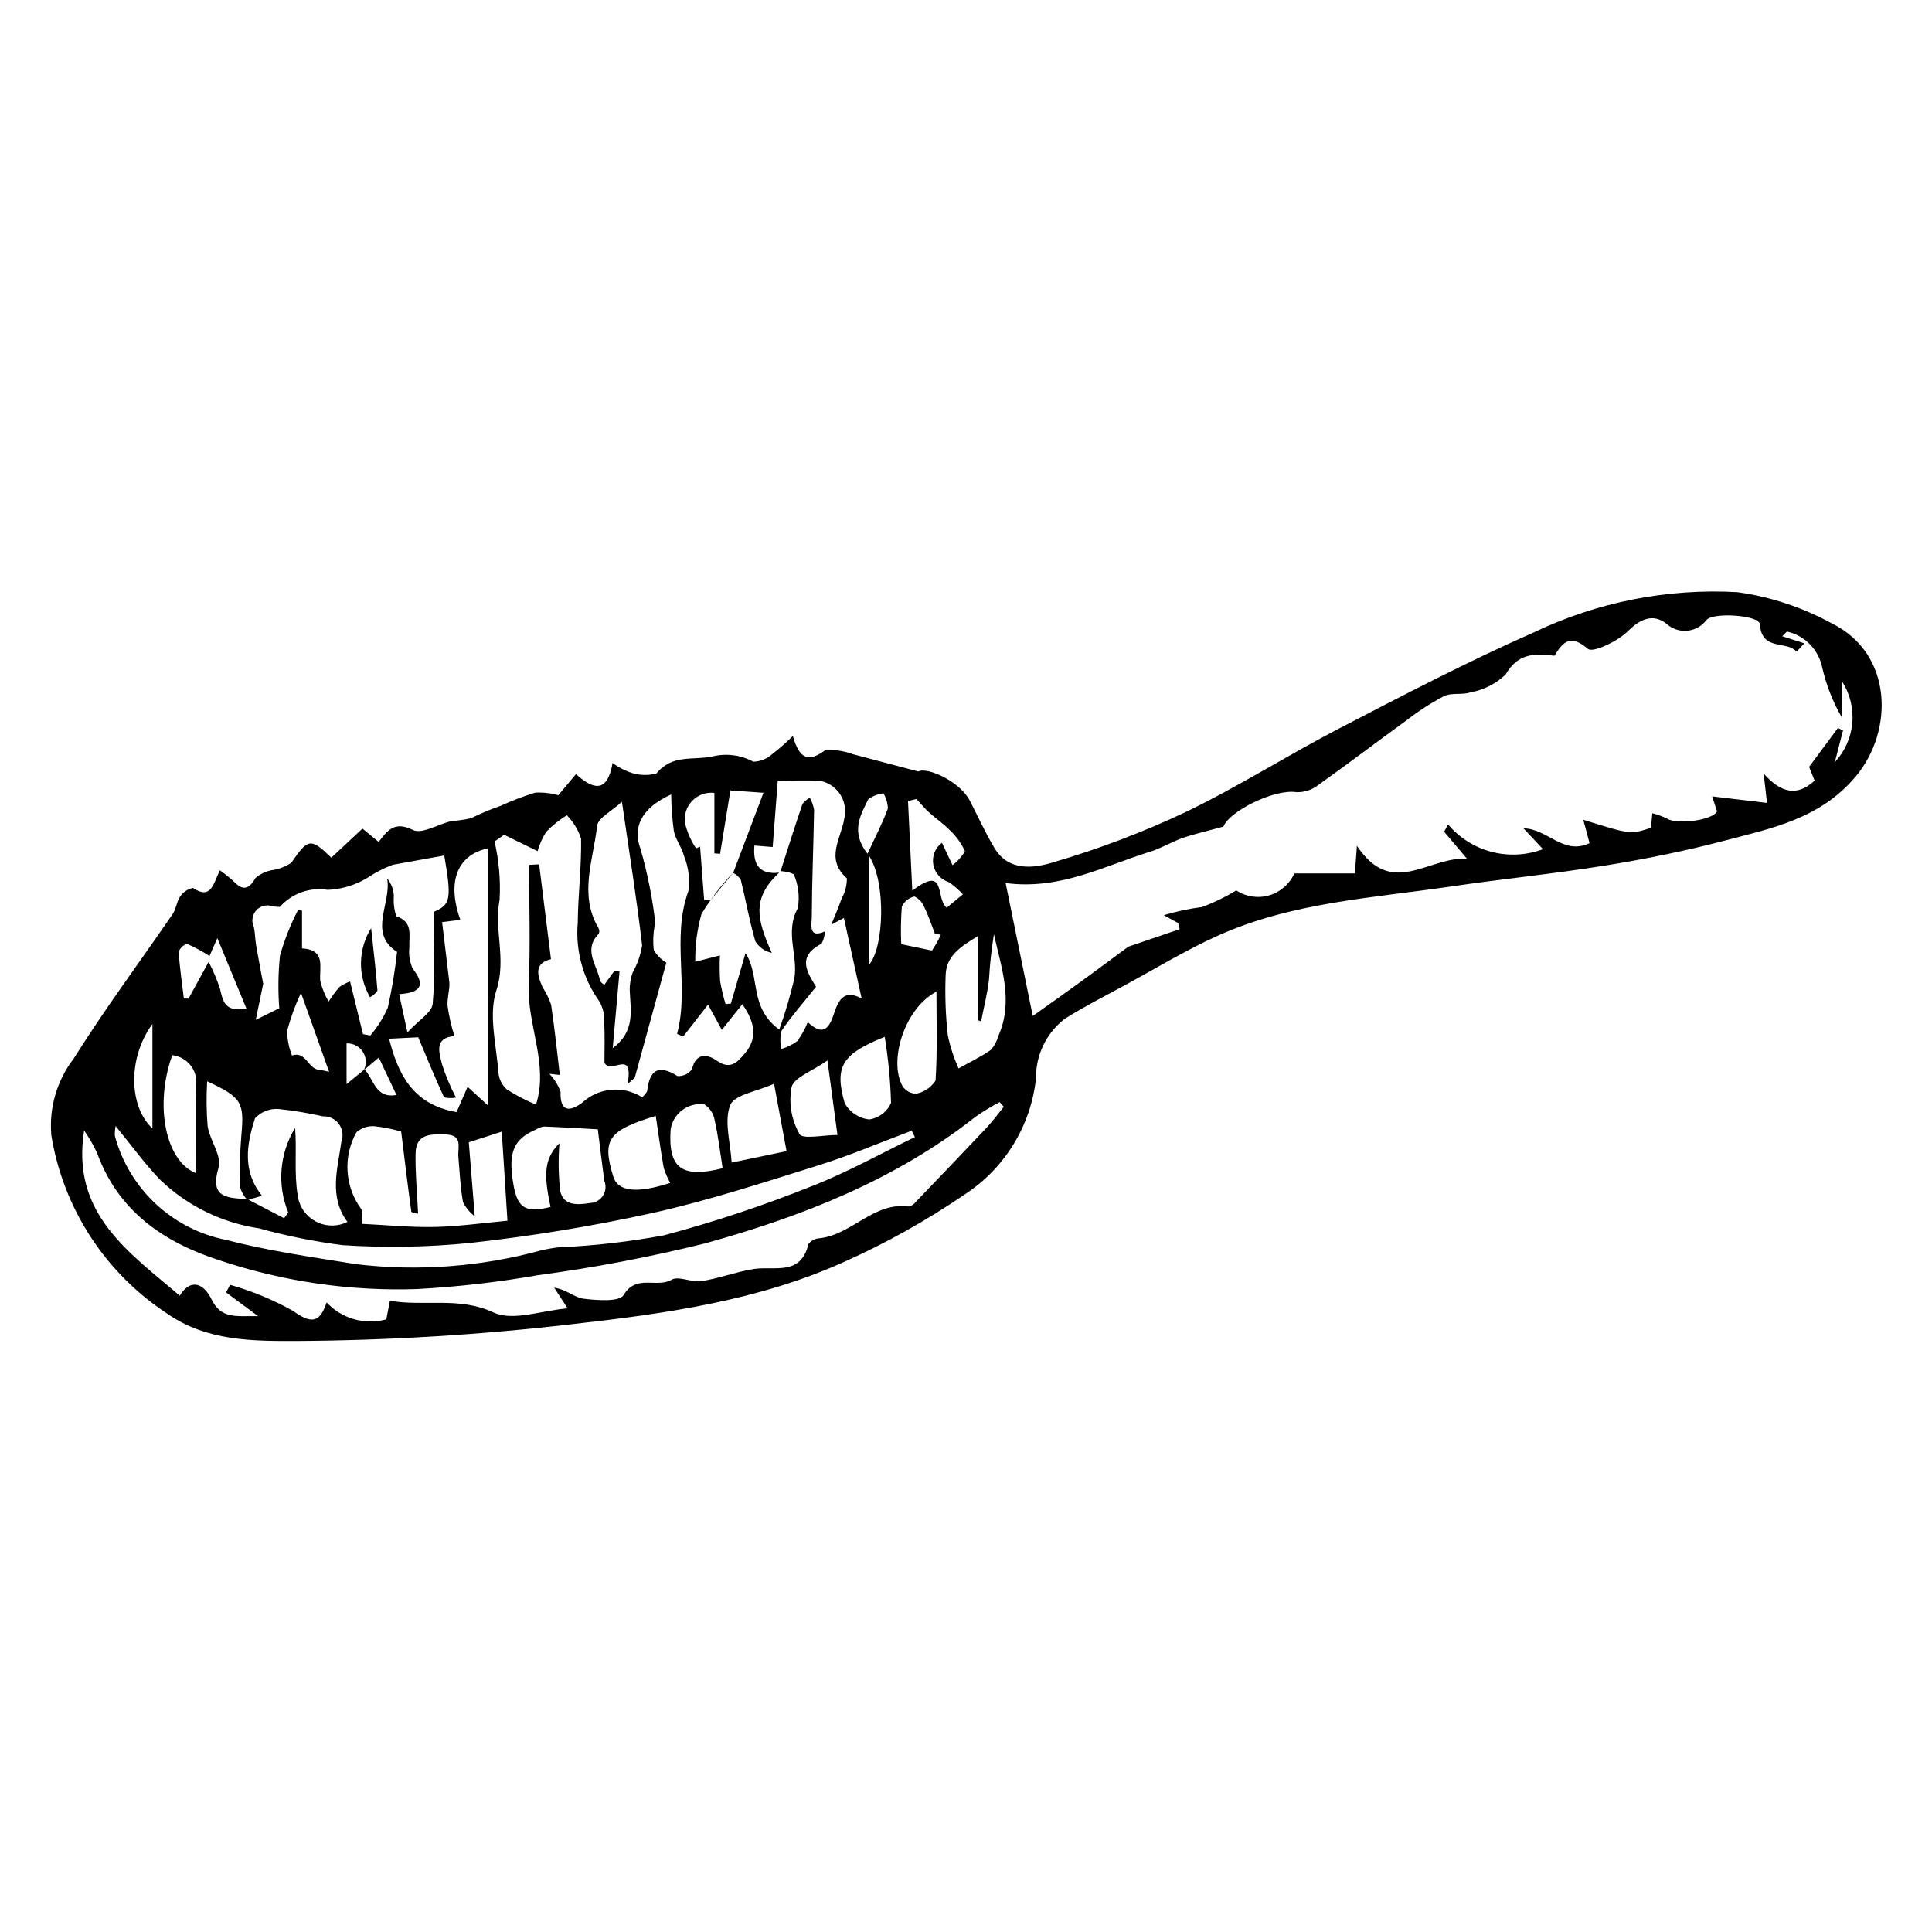 <?xml version="1.0" encoding="UTF-8"?>
<!-- Uploaded to: SVG Repo, www.svgrepo.com, Generator: SVG Repo Mixer Tools -->
<svg fill="#000000" width="800px" height="800px" version="1.1" viewBox="144 144 512 512" xmlns="http://www.w3.org/2000/svg">
 <g>
  <path d="m202.27 374.65c1.27 0.887 2.477 1.852 3.625 2.891 2.43 2.578 4.035 2.219 5.82-0.867v0.004c1.223-1.062 2.711-1.773 4.305-2.059 1.855-0.254 3.633-0.93 5.188-1.977 4.41-6.434 5.086-6.691 10.594-1.348 2.621-2.445 5.269-4.918 8.262-7.707l4.289 3.531c2.352-3.102 4.234-5.578 9.062-3.172 2.391 1.191 6.672-1.52 10.129-2.32v-0.004c1.773-0.133 3.535-0.395 5.273-0.777 2.559-1.27 5.199-2.375 7.898-3.305 2.961-1.363 6.008-2.527 9.125-3.484 2.066-0.105 4.133 0.129 6.125 0.688l4.672-5.594c4.352 3.93 8.285 5.328 9.699-2.953 1.348 0.996 2.828 1.805 4.398 2.394 2.305 0.891 4.832 1.023 7.219 0.387 4.227-5.164 9.648-3.426 14.801-4.5 3.672-0.91 7.547-0.418 10.875 1.375 1.832-0.031 3.586-0.723 4.941-1.953 1.949-1.496 3.801-3.113 5.543-4.848 1.707 6 4.047 7.109 8.527 3.781l0.004 0.004c2.469-0.215 4.953 0.129 7.269 1.004l17.473 4.613c2.203-1.281 10.941 2.527 13.625 7.727 2.188 4.238 4.137 8.617 6.609 12.68 3.715 6.102 10.348 5.211 15.242 3.742l0.004-0.004c12.047-3.516 23.801-7.961 35.16-13.301 13.938-6.691 27.051-15.078 40.789-22.207 17.066-8.852 34.133-17.789 51.715-25.523 16.773-8.02 35.297-11.68 53.859-10.645 8.801 1.215 17.305 4.027 25.098 8.297 16.203 8 16.469 28.496 6.246 40.621-9.402 11.152-22.211 13.668-34.859 16.98-10.355 2.715-20.902 4.848-31.473 6.555-13.559 2.191-27.246 3.547-40.84 5.547-20.914 3.074-42.297 4.219-61.926 13.09-8.477 3.832-16.484 8.715-24.68 13.164-5.281 2.867-10.668 5.582-15.738 8.785l-0.004 0.004c-4.894 3.746-7.734 9.582-7.656 15.746-1.34 12.621-8.309 23.965-18.961 30.871-10.098 6.891-20.789 12.867-31.949 17.855-22.844 10.32-47.582 13.734-72.148 16.492-24.129 2.809-48.395 4.293-72.684 4.441-11.57 0.02-24.09 0.168-34.777-7.434-16.277-10.762-27.312-27.84-30.441-47.098-0.625-7.281 1.496-14.531 5.949-20.328 8.199-13.102 17.473-25.523 26.219-38.289 0.957-1.398 1.066-3.383 2.047-4.754v0.004c0.793-1.121 1.988-1.891 3.336-2.152 4.812 3.211 5.363-1.094 7.121-4.672zm38.16 52.945c0.773-1.551 0.672-3.398-0.273-4.856-0.941-1.457-2.582-2.305-4.316-2.234v10.801c2.203-1.801 3.469-2.836 4.766-3.902 2.457 2.543 2.863 7.797 8.457 6.766-1.621-3.438-3.055-6.477-4.672-9.914zm123.86-38.535c0.934-2.32 1.945-4.613 2.769-6.969 0.91-1.629 1.383-3.465 1.367-5.328-5.848-5.176-1.508-10.574-0.691-15.812 0.523-2.121 0.176-4.363-0.957-6.231-1.137-1.871-2.965-3.207-5.09-3.723-3.734-0.344-7.527-0.07-11.578-0.07l-1.348 17.547-4.832-0.398c-0.461 5.051 1.297 7.742 6.543 7.195-7.109 6.688-6.106 12.016-1.941 21.25h-0.004c-1.82-0.371-3.402-1.488-4.363-3.082-1.566-5.356-2.516-10.891-3.859-16.316-0.508-0.758-1.195-1.379-2.008-1.797 2.68-7.09 5.356-14.168 8.023-21.234-2.82-0.199-5.805-0.406-8.758-0.613l-2.734 16.789-1.512-0.105v-16.035c-2.188-0.258-4.367 0.523-5.891 2.113-1.523 1.586-2.215 3.797-1.871 5.969 0.566 2.363 1.551 4.602 2.906 6.613l1.066-0.465 1.078 14.148 1.68 0.059 6.156-7.414 0.004 0.004c-3.273 3.344-6.144 7.062-8.547 11.074-1.164 4.113-1.715 8.375-1.641 12.648l6.531-1.676v0.004c-0.109 2.266-0.09 4.535 0.055 6.801 0.355 2.055 0.836 4.086 1.434 6.082l1.402-0.121 3.887-13.359c3.973 5.977 0.805 14.305 8.949 20.238h-0.004c1.586-4.418 2.918-8.926 3.988-13.5 1.07-6.086-2.586-12.301 0.922-18.648 0.547-3.047 0.172-6.191-1.082-9.02-1.086-0.52-2.273-0.793-3.477-0.805 1.91-5.941 3.781-11.895 5.797-17.801 0.52-0.695 1.191-1.262 1.965-1.652 0.555 1.008 0.934 2.106 1.121 3.242-0.164 9.523-0.574 19.039-0.617 28.562-0.008 1.641-1 5.613 3.449 3.629 0 1.145-0.305 2.269-0.883 3.262-6.82 3.473-3.508 7.883-1.438 11.402-3.332 4.16-6.477 7.731-9.129 11.633-0.406 1.586-0.422 3.25-0.035 4.84 1.5-0.457 2.914-1.156 4.188-2.07 1.141-1.555 2.078-3.254 2.781-5.051 4.594 4.367 5.938 0.773 7.078-2.613 1.211-3.594 2.828-6.027 7.211-3.641-1.605-7.293-3.113-14.121-4.711-21.344zm-154.54 72.82 9.547 4.965 1.09-1.535-0.004 0.004c-2.992-7.324-2.32-15.637 1.82-22.383 0.48 5.973-0.289 12.016 0.68 17.766h-0.004c0.359 2.961 2.129 5.562 4.75 6.977 2.621 1.418 5.769 1.473 8.438 0.148-5-6.738-2.574-14.164-1.598-21.277h0.004c0.574-1.57 0.324-3.324-0.664-4.672s-2.586-2.113-4.258-2.035c-3.883-0.883-7.82-1.535-11.781-1.949-2.336-0.148-4.617 0.766-6.207 2.484-2.141 6.801-3.477 13.875 1.871 20.52-1.457 0.418-2.644 0.758-3.871 1.133v-0.004c-0.883-0.949-1.543-2.086-1.934-3.328-0.152-4.606-0.043-9.219 0.332-13.812 0.797-8.699 0.152-10.082-9.059-14.328-0.242 3.953-0.203 7.914 0.121 11.863 0.574 3.793 3.832 7.961 2.898 11.055-2.566 8.488 2.906 7.82 7.828 8.41zm200.75-83.863c2.566 12.566 4.918 24.074 7.191 35.227 4.059-2.891 8.32-5.883 12.535-8.945 4.727-3.43 9.406-6.926 12.789-9.418 5.336-1.816 9.469-3.227 13.602-4.633l-0.371-1.617-3.836-2.094h0.004c3.316-1 6.715-1.723 10.152-2.164 3.148-1.172 6.18-2.648 9.051-4.402 2.578 1.695 5.773 2.168 8.734 1.305 2.961-0.867 5.394-2.988 6.656-5.805h16.055l0.531-7.324c9.293 13.953 18.695 2.93 29.148 3.402l-6.035-7.137 1.059-1.895h0.008c3.008 3.543 7.035 6.07 11.535 7.238 4.5 1.168 9.25 0.918 13.602-0.715l-5.184-5.527c6.469 0.109 10.535 7.219 17.516 3.93l-1.66-6.199c12.508 3.918 12.508 3.918 17.945 2.129l0.348-3.859c1.332 0.336 2.629 0.809 3.863 1.414 2.742 1.711 12.289 0.43 13.281-1.938l-1.281-3.941c4.84 0.578 9.469 1.129 14.535 1.73l-0.887-7.758c4.613 5.094 8.785 6.176 13.512 1.852l-1.473-3.633c2.828-3.812 5.227-7.051 7.625-10.289l1.375 0.602-2.172 8.422v-0.004c2.641-2.836 4.269-6.469 4.621-10.332 0.352-3.859-0.59-7.731-2.676-10.996v9.648c-2.422-4.16-4.199-8.66-5.277-13.352-0.957-4.762-4.625-8.516-9.367-9.578l-1.246 1.242 5.856 1.883-2.043 2.211c-2.738-3.066-9.258-0.051-9.734-7.277-0.16-2.461-12.691-3.223-14.176-1.07v-0.004c-2.375 3.094-6.773 3.75-9.945 1.484-3.711-3.414-7.289-2.129-10.844 1.426-2.684 2.684-9.301 5.84-10.633 4.688-4.957-4.277-6.871-1.301-8.84 1.836-5.621-0.711-9.758-0.52-12.945 4.965v0.004c-2.559 2.457-5.789 4.098-9.281 4.719-2.203 0.777-5.027 0.023-7.055 1.012-3.531 1.875-6.894 4.055-10.051 6.508-7.805 5.656-15.465 11.516-23.324 17.094-1.625 1.258-3.637 1.914-5.691 1.852-6.062-0.934-18.004 5.231-19.375 9.121-4.324 1.191-7.629 1.922-10.805 3.023-2.922 1.016-5.613 2.707-8.559 3.613-12.242 3.777-23.871 10.242-38.363 8.328zm-132.89-12.781-2.547 1.766h-0.004c1.172 5.051 1.621 10.242 1.34 15.422-1.562 7.996 1.879 15.707-0.855 24.027-2.148 6.539 0.023 14.547 0.547 21.879h0.004c0.168 1.688 0.965 3.25 2.227 4.379 2.449 1.566 5.031 2.914 7.719 4.023 3.414-10.652-2.387-21.145-1.926-31.742 0.461-10.578 0.102-21.195 0.102-31.797l2.656-0.133c1.035 8.297 2.07 16.59 3.137 25.129-4.496 1.098-3.68 4.188-2.215 7.43h-0.008c0.945 1.441 1.703 2.996 2.258 4.629 0.945 6.219 1.574 12.488 2.309 18.625 0.402 0.043-0.844-0.094-2.785-0.309v0.004c1.332 1.355 2.356 2.984 2.992 4.777-0.219 5.707 2.793 5.09 5.754 2.856h0.004c4.348-4 10.836-4.586 15.832-1.438 0.555-0.418 1.016-0.949 1.348-1.559 0.605-5.566 2.883-7.277 8.055-4.035 1.492 0.078 2.93-0.594 3.824-1.797 1.066-4.629 4.258-3.938 6.59-2.281 3.602 2.559 5.473 0.328 7.336-1.816 3.352-3.856 3.008-8.102-0.586-13.148l-5.422 6.801-3.664-6.695-6.578 8.461-1.621-0.707c3.312-12.457-1.574-25.344 3.004-37.859l-0.004 0.004c0.434-3.152 0.027-6.363-1.176-9.309-0.559-2.281-2.238-4.305-2.68-6.586-0.438-3.219-0.672-6.457-0.703-9.703-8.227 3.75-10.172 8.926-8.16 14.359 1.895 6.543 3.227 13.238 3.984 20.008-0.062 0.18-0.141 0.355-0.227 0.523-0.391 2.098-0.465 4.246-0.211 6.363 0.824 1.359 1.965 2.496 3.324 3.324-2.574 9.383-5.477 19.953-8.379 30.523l-1.863 1.609c1.566-9.535-4.242-2.348-6.16-5.586 0-3.164 0.129-7.055-0.059-10.93 0.094-1.871-0.355-3.731-1.289-5.356-4.324-6.019-6.356-13.383-5.727-20.77 0.07-7.453 1.008-14.902 0.887-22.344h-0.004c-0.762-2.336-2.055-4.461-3.773-6.215-1.992 1.23-3.824 2.707-5.453 4.391-1.02 1.586-1.797 3.312-2.301 5.129zm132.4 72.07-1.086-1.234h-0.004c-2.199 1.148-4.328 2.438-6.363 3.859-21.273 16.789-46.008 26.453-71.676 33.574-14.668 3.633-29.52 6.457-44.496 8.461-10.492 1.84-21.086 3.055-31.723 3.641-17.867 0.621-35.699-1.973-52.648-7.66-14.73-4.797-26.699-13.008-32.293-28.402-0.961-2.078-2.109-4.066-3.426-5.941-3.523 21.953 11.746 32.16 25.355 43.773 2.402-4.113 5.969-3.988 8.387 0.934 2.598 5.285 6.391 4.406 12.348 4.477-3.742-2.773-6.113-4.531-8.488-6.293l1.09-2v-0.004c5.828 1.648 11.441 3.981 16.723 6.945 4.82 3.449 7.016 3.16 8.855-2.277v0.004c1.977 2.121 4.492 3.656 7.281 4.445 2.789 0.789 5.738 0.801 8.531 0.027l0.941-4.914c9.402 1.562 18.352-1.148 27.484 3.102 5.117 2.383 12.699-0.531 19.625-1.094l-3.559-5.481c3.246 0.465 5.394 2.629 7.773 2.922 3.594 0.441 9.512 0.883 10.625-0.969 3.383-5.633 8.766-1.766 12.688-4.047 1.906-1.109 5.324 0.77 7.914 0.367 4.656-0.727 9.156-2.457 13.812-3.207 5.527-0.887 12.539 1.98 14.574-6.664l0.004 0.008c0.715-0.906 1.789-1.457 2.941-1.512 8.551-0.914 14.305-9.668 23.637-8.418 0.75-0.168 1.414-0.602 1.863-1.227 6.266-6.516 12.527-13.031 18.723-19.613 1.648-1.75 3.062-3.715 4.586-5.582zm-148.28-66.59-13.652 2.469c-2.383 0.895-4.652 2.062-6.766 3.481-3.164 1.918-6.766 3.004-10.461 3.16-4.719-0.773-9.504 0.926-12.672 4.508-0.914 0.02-1.824-0.094-2.703-0.344-1.453-0.219-2.914 0.375-3.797 1.551-0.879 1.176-1.047 2.742-0.43 4.074 0.379 1.59 0.34 3.277 0.621 4.898 0.629 3.648 1.34 7.285 1.883 10.199-0.637 3.094-1.211 5.879-1.973 9.555l6.227-3.074h0.004c-0.359-4.644-0.297-9.316 0.188-13.953 1.188-4.184 2.793-8.242 4.797-12.105l1.043 0.211v9.98c6.492 0.441 4.477 5.008 4.844 8.676h-0.004c0.473 1.902 1.215 3.727 2.207 5.414 0.852-1.32 1.785-2.59 2.789-3.797 0.891-0.645 1.867-1.16 2.898-1.527 1.223 4.988 2.32 9.469 3.418 13.953l1.934 0.383 0.004-0.004c1.898-2.211 3.461-4.688 4.637-7.356 1.102-4.887 1.922-9.832 2.457-14.812-7.848-5.023-1.367-12.895-2.641-19.484 1.121 1.344 1.754 3.023 1.797 4.769-0.152 1.781 0.074 3.574 0.656 5.266 4.527 1.562 3.309 5.047 3.449 8.199h0.004c-0.227 1.93 0.07 3.879 0.863 5.652 3.453 4.375 2.262 6.441-3.57 6.797l2.188 10.141c3.008-3.266 6.484-5.277 6.695-7.582 0.711-7.879 0.273-15.859 0.273-24.355 4.445-1.898 4.812-3.266 2.793-14.941zm124.73 74.625-0.852-1.691c-8.207 3.082-16.297 6.547-24.648 9.16-14.602 4.566-29.203 9.344-44.105 12.664h-0.004c-15.883 3.484-31.941 6.121-48.105 7.902-11.305 1.148-22.684 1.348-34.02 0.598-7.457-0.965-14.84-2.453-22.09-4.453-9.844-1.465-18.992-5.949-26.176-12.84-4.098-4.242-7.57-9.09-11.82-14.266-0.172 0.859-0.238 1.734-0.203 2.609 1.852 6.887 5.594 13.113 10.801 17.984 5.207 4.871 11.672 8.188 18.664 9.574 11.316 2.949 22.992 4.582 34.566 6.453 16.375 1.93 32.973 0.688 48.879-3.66 1.508-0.355 3.031-0.625 4.57-0.812 9.422-0.406 18.805-1.477 28.078-3.199 13.238-3.527 26.25-7.852 38.965-12.945 9.438-3.66 18.352-8.668 27.5-13.078zm-131.66 20.285c-0.621-0.031-1.23-0.188-1.789-0.465-0.977-7.082-1.824-14.184-2.695-21.277-2.269-0.68-4.594-1.148-6.949-1.406-1.789-0.176-3.57 0.402-4.918 1.59-1.766 3.172-2.578 6.789-2.34 10.414 0.238 3.625 1.516 7.106 3.684 10.023 0.316 1.25 0.34 2.559 0.074 3.824 6.652 0.316 13.051 0.973 19.434 0.828 6.488-0.148 12.957-1.086 19.176-1.652-0.543-8.562-1.008-15.852-1.504-23.609l-8.734 2.824 1.582 19.633c-1.301-1.012-2.363-2.297-3.117-3.762-0.723-3.945-0.867-7.996-1.23-12.008-0.223-2.469 1.316-5.789-3.332-5.934-3.91-0.121-7.879-0.285-8.004 4.996-0.117 5.109 0.398 10.234 0.664 15.98zm-7.688-46.348c2.25 8.84 5.953 17.395 17.879 19.441l2.934-6.703 5.324 4.883v-68.066c-8.398 1.844-10.742 9.211-7.262 18.938l-4.824 0.605 1.922 15.973c0.148 1.875-0.621 4.086-0.477 6.234 0.387 2.699 0.988 5.363 1.809 7.969-5.461 0.5-3.988 4.434-3.312 7.398 0.98 3.07 2.231 6.055 3.731 8.91-1.047 0.207-2.125 0.188-3.164-0.055-2.504-5.449-4.773-11.004-6.84-15.918-2.098 0.105-4.734 0.238-7.719 0.387zm61.699-62.805c-2.676 2.496-6.348 4.269-6.578 6.418-0.973 8.98-4.918 18.172 0.391 27.098l-0.004 0.004c0.254 0.473 0.262 1.039 0.02 1.523-4.223 4.297-0.297 8.332 0.379 12.449 0.293 0.418 0.691 0.758 1.152 0.98l2.641-3.656 1.363 0.191c-0.602 6.766-1.203 13.527-1.805 20.293 6.012-4.43 4.742-9.957 4.508-15.344l-0.004-0.004c-0.012-1.594 0.25-3.18 0.773-4.691 1.262-2.215 2.113-4.644 2.519-7.164-1.395-12.078-3.328-24.098-5.356-38.098zm-18.902 107.38c-2.027-9.195-1.477-13.035 2.356-16.887h-0.004c-0.332 4.168-0.273 8.363 0.172 12.523 0.789 4.07 4.465 3.871 7.926 3.332 1.379-0.051 2.652-0.77 3.41-1.926 0.758-1.156 0.91-2.606 0.406-3.894-0.676-4.777-1.23-9.574-1.754-13.723-4.902-0.266-9.625-0.559-14.352-0.734l0.004 0.004c-0.742 0.133-1.453 0.41-2.086 0.816-6.023 2.551-7.465 6.258-5.84 15.008 1.082 5.828 3.266 7.125 9.762 5.481zm113.3-71.801c-4.691 2.816-8.391 5.273-8.598 10.242-0.219 5.391-0.027 10.789 0.574 16.148 0.641 2.992 1.594 5.91 2.844 8.699 2.859-1.598 5.832-3.031 8.523-4.879h-0.004c0.922-1.012 1.586-2.227 1.941-3.547 4.215-9.238 0.887-18.141-1.09-27.129-0.648 3.977-1.086 7.981-1.305 12.004-0.426 3.727-1.379 7.391-2.098 11.082l-0.789-0.289zm-54.082 39.16c-4.535 2.043-10.535 2.898-11.621 5.672-1.66 4.246 0.07 9.816 0.387 15.215 6.051-1.262 10.496-2.188 14.551-3.031zm-27.508 26.27c-0.723-1.277-1.301-2.629-1.734-4.031-0.809-4.559-1.418-9.148-2.106-13.727-12.637 3.891-14.27 6.215-11.266 16.074 1.215 3.973 6.16 4.586 15.105 1.684zm-125.69-2.582c0-7.977-0.102-15.566 0.039-23.152v0.004c0.27-1.918-0.25-3.863-1.438-5.394s-2.945-2.512-4.871-2.727c-4.793 13.219-1.816 28.07 6.269 31.27zm182.53-36.129c-11.234 4.516-13.418 7.773-10.613 17.555v0.004c1.328 2.426 3.762 4.043 6.512 4.332 2.555-0.359 4.742-2.019 5.773-4.387-0.164-5.863-0.723-11.711-1.672-17.5zm13.707-11.965c-8.352 4.293-12.781 18.168-8.977 25.055h0.004c0.805 1.223 2.164 1.965 3.629 1.98 2.094-0.43 3.934-1.676 5.109-3.461 0.492-7.496 0.238-15.039 0.238-23.57zm-6.398-26.773c9.215-6.996 6.008 2.047 9.125 4.519l4.269-3.531 0.004 0.004c-1.109-1.246-2.371-2.348-3.762-3.269-2.125-0.664-3.699-2.461-4.078-4.656-0.375-2.195 0.508-4.418 2.293-5.75l2.809 5.926c1.34-0.992 2.461-2.254 3.289-3.703-0.949-2.051-2.277-3.906-3.914-5.465-1.711-1.773-3.801-3.176-5.633-4.844-1.184-1.078-2.203-2.34-3.297-3.519l-2.242 0.547zm-50.266 73.57c-0.711-4.5-1.188-8.676-2.113-12.75-0.285-1.707-1.27-3.219-2.715-4.172-4.277-0.605-8.254 2.32-8.949 6.586-0.703 10.316 2.891 13.062 13.777 10.336zm27.777-28.562c-4.152 2.91-8.871 4.492-9.508 7.078-0.789 4.262-0.039 8.66 2.113 12.418 0.844 1.465 6.348 0.242 10.051 0.242-0.914-6.785-1.625-12.082-2.656-19.738zm-161.68-32.426-2.078 4.734h0.004c-1.895-1.215-3.879-2.289-5.938-3.203-1.035 0.305-1.867 1.086-2.234 2.102 0.254 4.137 0.875 8.246 1.371 12.367l1.25 0.012c1.523-2.789 3.047-5.574 5.316-9.727v0.004c1.215 2.312 2.231 4.727 3.035 7.215 0.734 3.215 1.258 6.184 6.981 5.164-2.598-6.297-5.066-12.273-7.707-18.668zm-17.207 50.43v-27.688c-6.684 9.125-6.172 22.008 0 27.688zm39.367-35.945v0.004c-1.508 3.242-2.734 6.606-3.668 10.055 0.027 2.246 0.461 4.465 1.281 6.555 3.719-1.27 4.227 3.531 7.168 3.797 0.906 0.113 1.801 0.293 2.68 0.539-2.527-7.094-4.992-14.016-7.461-20.945zm169.55-15.375-1.57-0.332c-0.914-2.344-1.691-4.758-2.805-7.008l0.004 0.004c-0.484-1.227-1.406-2.231-2.594-2.809-1.477 0.324-2.719 1.32-3.352 2.695-0.258 3.309-0.312 6.625-0.156 9.941l8.145 1.691c0.332-0.531 0.871-1.324 1.348-2.156 0.367-0.652 0.656-1.348 0.98-2.023zm-18.965-20.875v28.762c3.832-4.383 4.613-21.418 0-28.762zm-0.449-0.59c2.144-4.637 4.027-8.227 5.398-12h0.004c-0.051-1.414-0.457-2.793-1.184-4.008-1.449 0.152-2.828 0.688-4 1.547-2.047 4.199-4.805 8.574-0.219 14.461z"/>
  <path d="m242.06 408.27c-1.621-2.785-2.453-5.965-2.398-9.191 0.051-3.223 0.98-6.375 2.695-9.109 0.645 6.047 1.27 11.293 1.672 16.555-0.496 0.742-1.172 1.344-1.969 1.746z"/>
 </g>
</svg>